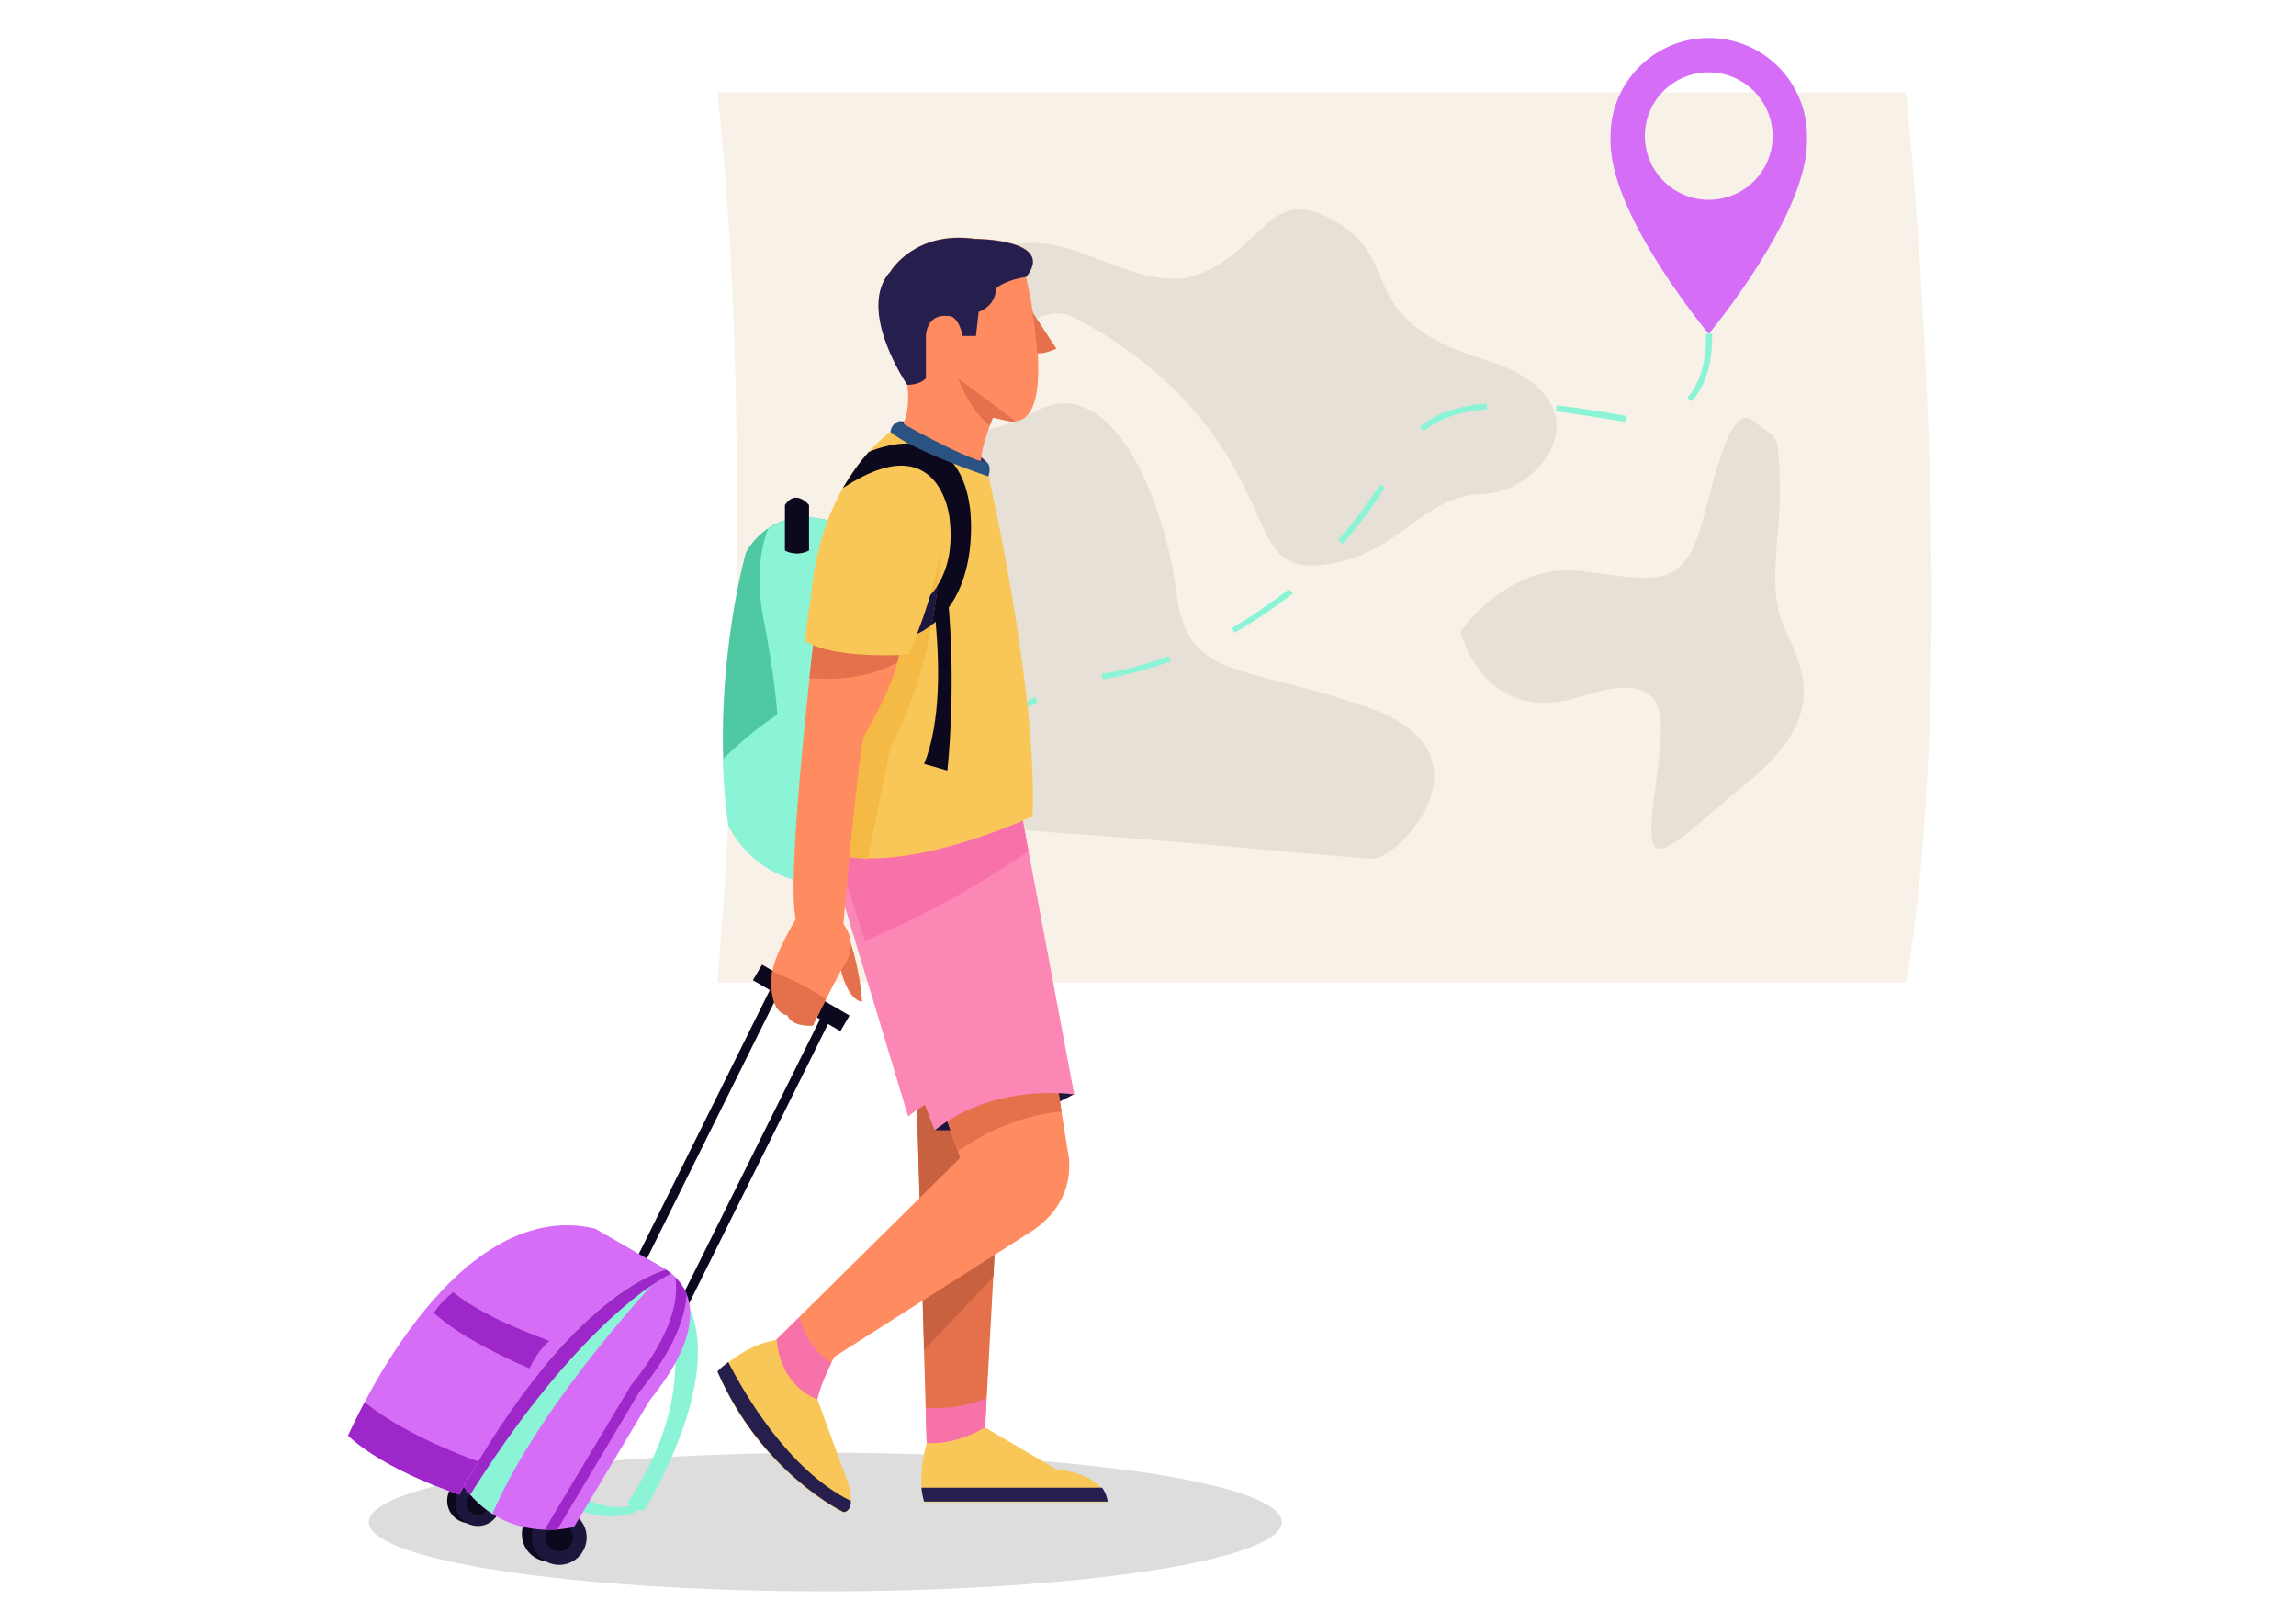 <?xml version="1.0" encoding="utf-8"?>
<!-- Generator: Adobe Illustrator 21.0.0, SVG Export Plug-In . SVG Version: 6.00 Build 0)  -->
<svg version="1.1" id="Layer_1" xmlns="http://www.w3.org/2000/svg" xmlns:xlink="http://www.w3.org/1999/xlink" x="0px" y="0px"
	 width="762px" height="531px" viewBox="0 0 762 531" style="enable-background:new 0 0 762 531;" xml:space="preserve">
<style type="text/css">
	.st0{fill:#F7F1E8;}
	.st1{fill:#D66DF7;}
	.st2{fill:#E6E0D7;}
	.st3{fill:#8CF4D6;}
	.st4{fill:#DDDDDD;}
	.st5{fill:#0C091E;}
	.st6{fill:#1D173D;}
	.st7{fill:#4FC9A3;}
	.st8{fill:#352C6A;}
	.st9{fill:#FF8C61;}
	.st10{fill:#E5714C;}
	.st11{fill:#F772A9;}
	.st12{fill:#C76140;}
	.st13{fill:#FC86B4;}
	.st14{fill:#F9C758;}
	.st15{fill:#2A5384;}
	.st16{fill:#F4BA45;}
	.st17{fill:#261F4E;}
	.st18{fill:#9D27C9;}
</style>
<g>
	<g>
		<path class="st0" d="M238.1,30.7c14.6,134.6,0,295.4,0,295.4h394.5c19.1-112.3,0-295.4,0-295.4S238.1,30.7,238.1,30.7z"/>
		<path class="st1" d="M599.7,45.2c0-18.1-14.6-32.6-32.6-32.6s-32.6,14.6-32.6,32.6c0,0.5,0,1.3,0,1.8l0,0
			c0,24.8,32.6,63.8,32.6,63.8s32.6-39,32.6-63.8l0,0C599.7,46.4,599.7,45.7,599.7,45.2z M567.1,66.3c-11.7,0-21.2-9.5-21.2-21.2
			S555.4,24,567.1,24s21.2,9.5,21.2,21.2S578.8,66.3,567.1,66.3z"/>
		<path class="st2" d="M292.3,159.3c0,0,7.1,19.5-7.8,37.9s16.2,14.2,27,32.8c10.8,18.6-1.3,43.8,35.9,46.1
			c37.2,2.4,98.8,8.4,107.8,8.9c8.9,0.5,41.9-34.6,0-49.8c-41.9-15-61.1-8.8-64.7-38.1c-3.6-29.5-21-75-47.2-60.4
			C316.9,151.7,292.3,136.2,292.3,159.3z"/>
		<path class="st2" d="M322.4,128.9c0,0,17.9-32.3,34.6-23.3c16.8,8.9,37.2,23.3,51.4,47.6c14.4,24.3,11.3,37.9,34.1,33.7
			c22.8-4.2,29.9-22.6,49.8-23c19.7-0.4,43-31.5,0-44.7c-43-13.1-26.4-32.3-48.5-45.4c-22.2-13.3-23.3,7.5-44.9,16.8
			c-21.5,9.5-48-19.7-67.7-6.6C311.6,97.1,313.1,141.8,322.4,128.9z"/>
		<path class="st2" d="M484.7,209.6c0,0,15.7-23,39.8-20.1c24.3,2.9,34.1,7.1,40.5-16.4c6.2-23.7,10.4-39.2,17.5-33
			s7.7,1.5,8.2,20.2s-4.9,34.8,2,49.2c6.9,14.4,12.8,29.4-12.9,50.3c-25.7,21-34.6,33.6-31,6c3.6-27.5,7.8-44.9-24.3-34.6
			C492.3,241.4,484.7,209.6,484.7,209.6z"/>
		<g>
			<path class="st3" d="M308.1,281.9l-2-0.2c0-0.4,0.5-8,4.9-17.7l1.8,0.7C308.7,274.4,308.1,281.7,308.1,281.9z M325.8,246.3
				l-1.3-1.3c5.3-5.5,11.7-10,19-13.7l0.9,1.6C337.3,236.4,330.9,241,325.8,246.3z M366,225.5l-0.4-1.8c0.7-0.2,1.6-0.4,2.6-0.5
				c6.7-1.3,13.5-3.1,19.7-5.5l0.7,1.8c-6.4,2.2-13.1,4.2-20.1,5.5C367.6,225.1,366.7,225.3,366,225.5z M409.7,210l-0.9-1.6
				c6.6-3.8,12.9-8.2,19-12.9l1.3,1.5C422.9,201.6,416.5,206.2,409.7,210z M445.6,180.5l-1.5-1.3c5.1-5.7,9.7-11.9,13.9-18.4
				l1.6,1.1C455.5,168.4,450.8,174.6,445.6,180.5z M472.5,143.1l-1.3-1.5c5.3-4.4,12.6-6.9,22.1-7.7l0.2,2
				C484.5,136.5,477.6,138.9,472.5,143.1z M539.4,140c-0.7-0.2-1.6-0.2-2.6-0.4c-5.8-0.9-13.3-2.2-20.4-3.1l0.2-2
				c7.3,0.9,14.8,2,20.6,3.1c0.7,0.2,1.6,0.2,2.4,0.4L539.4,140z M561.4,133.2L560,132c5.5-6.2,6.2-15.5,6.2-19.1c0-1.3,0-2,0-2
				l2-0.2c0,0,0,0.7,0,2.2C568.2,116.8,567.5,126.7,561.4,133.2z"/>
		</g>
	</g>
	<ellipse class="st4" cx="273.9" cy="505.1" rx="151.5" ry="23"/>
	<g>
		<path class="st3" d="M193.4,497.2c0,0,11.1,5.3,17.5,1.6l2.6,1.1c0,0-5.3,6.6-22.1,1.1L193.4,497.2z"/>
	</g>
	<g>
		<path class="st3" d="M222.8,441.4c0,0,7.7,24.1-14.4,57.1c0,0,1.6,3.1,5.5,2.6c0,0,26.4-42.3,14.8-67.5L222.8,441.4z"/>
	</g>
	<g>
		
			<rect x="194.1" y="384.9" transform="matrix(0.445 -0.895 0.895 0.445 -207.251 438.27)" class="st5" width="112.1" height="3.1"/>
	</g>
	<g>
		
			<rect x="177.4" y="374.6" transform="matrix(0.445 -0.896 0.896 0.445 -207.318 417.915)" class="st5" width="112.2" height="3.1"/>
	</g>
	<g>
		<rect x="263" y="314.3" transform="matrix(0.503 -0.864 0.864 0.503 -153.958 394.434)" class="st5" width="6" height="33.6"/>
	</g>
	<g>
		<g>
			<circle class="st5" cx="182.3" cy="509.1" r="9.1"/>
		</g>
		<g>
			<circle class="st6" cx="185.6" cy="510.2" r="9.1"/>
		</g>
		<g>
			<circle class="st5" cx="185.6" cy="510.2" r="4.6"/>
		</g>
	</g>
	<g>
		<g>
			<circle class="st5" cx="155.9" cy="498" r="7.5"/>
		</g>
		<g>
			<circle class="st6" cx="158.6" cy="498.9" r="7.5"/>
		</g>
		<g>
			<circle class="st5" cx="158.6" cy="498.9" r="3.8"/>
		</g>
	</g>
	<g>
		<path class="st7" d="M277.1,173.4c0,0-18.8-7.8-29.5,9.8c0,0-12.4,43.4-5.7,90.6c0,0,9.8,24.1,42.7,19L277.1,173.4z"/>
	</g>
	<g>
		<path class="st3" d="M284.6,293l-4.2-66.2c-17,4.4-31.7,16.4-40.5,25.2c0.2,7.1,0.7,14.6,1.8,21.9
			C241.9,274,251.8,298.1,284.6,293z"/>
	</g>
	<g>
		<path class="st3" d="M282.8,263.8l-5.7-90.3c0,0-12-4.9-22.2,2c-2.2,5.8-4.2,15.5-1.6,29.4c0,0,6.6,31.9,4.9,48.7
			C258,253.6,269.3,265.1,282.8,263.8z"/>
	</g>
	<g>
		<path class="st3" d="M264.6,171.9v20.6c-0.7,27.4,5.8,43.4,5.8,43.4l-1.8,16c-27,4.2-26.6,22.1-26.6,22.1s9.8,24.1,42.7,19
			l-7.5-119.6C277.1,173.4,271.5,171.2,264.6,171.9z"/>
	</g>
	<g>
		<path class="st8" d="M298.3,139.8c0,0,14.8-0.5,29.5,13.9l-5.8,0.9l-10.9-2.9l-11.7-7.7L298.3,139.8z"/>
	</g>
	<g>
		<path class="st9" d="M299.8,140.5c0,0,2.4-4.4,1.3-12.8c0,0-17-25.2-5.5-37.7c0,0,8-13.5,27.9-10.8c0,0,27.2,0,17,12.6
			c0,0,12,49.8-5.1,48l-5.8-1.3c0,0-4.2,10.2-4,14.4C325.5,152.9,306.7,154,299.8,140.5z"/>
	</g>
	<g>
		<path class="st10" d="M304.1,359.5l3.5,121.1c0,0,10,5.1,19.3-6.4l6.4-117.4C333.1,356.8,317.8,350.8,304.1,359.5z"/>
	</g>
	<g>
		<path class="st11" d="M326.9,474.3l0.5-10.4c-8.2,3.6-16,3.6-20.2,3.3l0.4,13.5C307.6,480.6,317.6,485.7,326.9,474.3z"/>
	</g>
	<g>
		<polygon class="st12" points="305.8,416.1 306.7,448 329.7,423.7 330.6,405.3 330.6,405.3 311.1,409 		"/>
	</g>
	<g>
		<path class="st12" d="M316.9,357.4l-2.2-2c-1.3,0.2-2.6,0.5-4,1.1l-6.6,3.3l1.3,44.5c6.2-1.5,19-5.1,20.1-5.3
			c1.5-0.2,5.1-15.5,5.1-15.5L316.9,357.4z"/>
	</g>
	<g>
		<path class="st6" d="M310.2,375c0,0,20.4,2,46.3-11.9C356.5,363.2,331.9,347.5,310.2,375z"/>
	</g>
	<g>
		<path class="st13" d="M275.1,283.3l26.3,87.2c0,0,12.8-11.5,33.7-10.8l-15-93.4c0,0-23.7,3.1-24.6,4
			C294.5,271.5,275.1,283.3,275.1,283.3z"/>
	</g>
	<g>
		<path class="st9" d="M348.3,343.9l6,37.7c0,0,4.6,16-11.9,27L277,450.2c0,0-6.4,10.9-6.4,18.1c0,0-14.6-8.2-14.8-21.9l62.9-62.2
			l-10.9-30.5C308,353.9,330,340.8,348.3,343.9z"/>
	</g>
	<g>
		<path class="st11" d="M265.3,437.2l-9.3,9.1c0.2,13.7,14.8,21.9,14.8,21.9c0-5.1,3.3-12.2,5.1-15.9
			C269.5,448.5,266.4,440.9,265.3,437.2z"/>
	</g>
	<g>
		<path class="st10" d="M351.2,361.4c-18.6-5.7-31.2,3.3-37.2,9.3l4,11.3c13.9-9.8,27.2-12.6,34.3-13.1L351.2,361.4z"/>
	</g>
	<g>
		<path class="st13" d="M338.4,266.7l18.1,96.5c0,0-26.1-4.2-46.3,11.9c0,0-40.3-103.4-35.9-115.6l56,1.1L338.4,266.7z"/>
	</g>
	<g>
		<path class="st11" d="M339.1,270.4l-65.3-9.1c-0.5,7.5,5.8,28.6,13.3,50.9c26.1-10.9,46.3-24.3,54.2-29.7L339.1,270.4z"/>
	</g>
	<g>
		<path class="st14" d="M327.7,156.2c-9.3-4.6-31-13.9-31-13.9c-26.4,19.9-27.4,55.3-27.4,55.3l4.6,84.4
			c23,10.4,68.8-11.1,68.8-11.1C344.4,228.4,327.7,156.2,327.7,156.2z"/>
	</g>
	<g>
		<path class="st5" d="M310.2,203.4c1.8,16.8,2,36.5-3.5,50.1l7.7,2.2c0,0,3.1-26.3,0.2-57.3C313.3,200.2,311.8,201.8,310.2,203.4z"
			/>
	</g>
	<g>
		<path class="st5" d="M279.7,162c32.1-21.3,35.4,9.7,35.4,9.7c2.6,21.2-8.9,27.5-9.1,28.6l-2.9,10.6c23.5-10,18.8-42.5,18.8-42.5
			c-4.4-31.7-33.2-18.6-33.6-18.4C285,153.7,282.1,157.9,279.7,162z"/>
	</g>
	<g>
		<path class="st15" d="M298.3,139.8c0,0,20.6,11.9,29.5,13.9c0,0,1.3,1.1,0.2,4.4c0,0-25.5-8.6-32.5-14.8
			C295.6,143.3,295.6,140.7,298.3,139.8z"/>
	</g>
	<g>
		<path class="st16" d="M288.1,285c2.4-12.6,7.5-37.2,7.5-37.2c17.1-32.5,16.4-68.2,16.4-68.2h-22.4c0,0-9.3,7.5-20.1,16
			c-0.2,1.5-0.2,2.2-0.2,2.2l4.6,84.4C277.9,284,282.8,284.8,288.1,285z"/>
	</g>
	<g>
		<path class="st6" d="M306,200.3l-2.9,10.6c2.4-0.9,4.4-2.2,6.2-3.6c0.9-4.9,1.5-9.3,2-13.1C308.7,198.2,306,199.8,306,200.3z"/>
	</g>
	<g>
		<path class="st14" d="M257.8,444.7c0,0,0.2,14.2,13.5,19.7l9.8,26.8c0,0,3.6,9.7-1.1,10.8c0,0-27.2-12.8-41.9-46.7
			C238.1,455.3,247.1,446,257.8,444.7z"/>
	</g>
	<g>
		<path class="st17" d="M282.4,498.1c-20.8-10.2-35.6-36.1-40.7-46.1c-2.4,1.8-3.6,3.1-3.6,3.1c14.8,33.9,41.9,46.7,41.9,46.7
			C281.7,501.6,282.4,500,282.4,498.1z"/>
	</g>
	<g>
		<path class="st14" d="M326.9,473.7l23.7,13.9c0,0,15.7,1.1,17,10.9h-60.9c0,0-2.6-7.7,0.9-19.7C307.4,478.8,316,480.1,326.9,473.7
			z"/>
	</g>
	<g>
		<path class="st17" d="M306.7,498.3h60.9c-0.2-1.8-0.9-3.3-1.8-4.6h-60C306.1,496.7,306.7,498.3,306.7,498.3z"/>
	</g>
	<g>
		<path class="st5" d="M260.5,182.7c0,0,3.6,2.2,8,0v-15.1c0,0-4.4-5.5-8,0V182.7z"/>
	</g>
	<g>
		<path class="st10" d="M282.3,312.9c0,0,3.1,8.8,3.8,19.5c0,0-4.2,0.2-6.9-10C279.2,322.3,277.7,316.1,282.3,312.9z"/>
	</g>
	<g>
		<path class="st9" d="M269.9,214c0,0-9.1,77-5.8,91c0,0-6.9,11.5-7.7,17.1c0,0-1.8,13.3,5.1,14.6c0,0,0.9,3.8,8.4,3.5
			c0,0,6.6-13.7,10-19.5c0,0,5.5-6.9,0-14c0,0,4.4-51.6,6.7-62.2c0,0,9.8-16,11.9-27.5C298.3,217.5,284.3,205.3,269.9,214z"/>
	</g>
	<g>
		<path class="st10" d="M268.6,225.1c15.1,1.1,24.6-2.6,29.2-5.3c0.2-0.7,0.4-1.6,0.5-2.4c0,0-14-12.2-28.4-3.5
			C269.9,214,269.3,218.4,268.6,225.1z"/>
	</g>
	<g>
		<path class="st14" d="M267.3,212.7c0,0,1.6-38.8,21.7-49.1c0,0,41.8-16,12.6,53.6C301.4,217.3,276.4,218.9,267.3,212.7z"/>
	</g>
	<g>
		<path class="st10" d="M261.3,336.9c0,0,0.9,3.8,8.4,3.5c0,0,2-4.2,4.4-8.8l0,0c-6.7-4.9-17.9-9.3-17.9-9.3
			S254.3,335.7,261.3,336.9z"/>
	</g>
	<g>
		<path class="st10" d="M342.6,103.5c0.7,4.2,1.3,8.9,1.6,13.7l0,0c2,0.5,6.4-1.5,6.4-1.5L342.6,103.5z"/>
	</g>
	<g>
		<path class="st10" d="M318,125.6c0,0,3.6,10.2,10.4,15.7c0.5-1.6,1.1-2.7,1.1-2.7l5.8,1.3c0.5,0,1.3,0,1.8,0
			C337,139.6,323.1,129.4,318,125.6z"/>
	</g>
	<g>
		<path class="st17" d="M323.5,79.3C303.6,76.5,295.6,90,295.6,90c-11.7,12.6,5.5,37.7,5.5,37.7s4,0.2,6.2-2.2v-14
			c0,0,0-7.7,7.8-6.6c0,0,2.9-0.2,4.4,6.6h4.4l0.9-8c0,0,5.5-1.6,5.8-7.8c0,0,2.4-2.6,10-3.8C350.6,79.3,323.5,79.3,323.5,79.3z"/>
	</g>
	<g>
		<path class="st1" d="M221,421.4c0,0,21.3,10.4-5.3,43.2l-25.2,42.1c0,0-29,8.2-42.1-23.3C148.4,483.4,183.4,414.1,221,421.4z"/>
	</g>
	<g>
		<path class="st18" d="M212.2,461.9c9.8-12,15-22.8,15.7-32.1c-0.9-2.6-2.4-4.6-3.8-5.8c1.6,9.3-3.3,21.7-14.8,35.9l-28.6,47.8
			c1.5,0,2.9,0,4.2,0L212.2,461.9z"/>
	</g>
	<g>
		<path class="st3" d="M221,421.4c-37.4-7.3-72.6,62-72.6,62c4,9.5,9.5,15.3,15,19C179.8,464.2,221,421.4,221,421.4z"/>
	</g>
	<g>
		<path class="st18" d="M222.8,422.6L222.8,422.6c-0.9-0.7-1.5-1.1-1.8-1.3l0,0h-0.2c-1.1-0.2-2.4-0.4-3.5-0.5
			c-28.6,1.6-54.9,38.8-67.1,58.7c-1.3,2.4-2,3.8-2,3.8c2.2,5.3,4.9,9.5,7.8,12.8C187.8,445.4,214.2,426.8,222.8,422.6z"/>
	</g>
	<g>
		<path class="st17" d="M179.9,454.6c24.1-29.4,41.2-33.2,41.2-33.2l-8.2-4.7C203.8,424.6,192.5,436.7,179.9,454.6z"/>
	</g>
	<g>
		<path class="st1" d="M221.2,421.4c0,0-31.4,6.7-68.8,74.6c0,0-24.1-7.7-36.8-19.5c0,0,33.7-80.1,81.9-68.8L221.2,421.4z"/>
	</g>
	<g>
		<g>
			<path class="st18" d="M121,465.3c-3.5,6.7-5.5,11.1-5.5,11.1c12.8,11.9,36.8,19.5,36.8,19.5c2.2-3.8,4.2-7.5,6.4-10.9
				C152.8,482.8,133.4,475.5,121,465.3z"/>
		</g>
	</g>
	<g>
		<g>
			<path class="st18" d="M150.4,428.8c-4.4,3.5-6.4,6.9-6.4,6.9c10.2,9.5,31.7,18.4,31.7,18.4c2.2-4.4,4.2-7.1,6.6-9.1
				C177.6,443.1,160.3,437,150.4,428.8z"/>
		</g>
	</g>
</g>
</svg>
